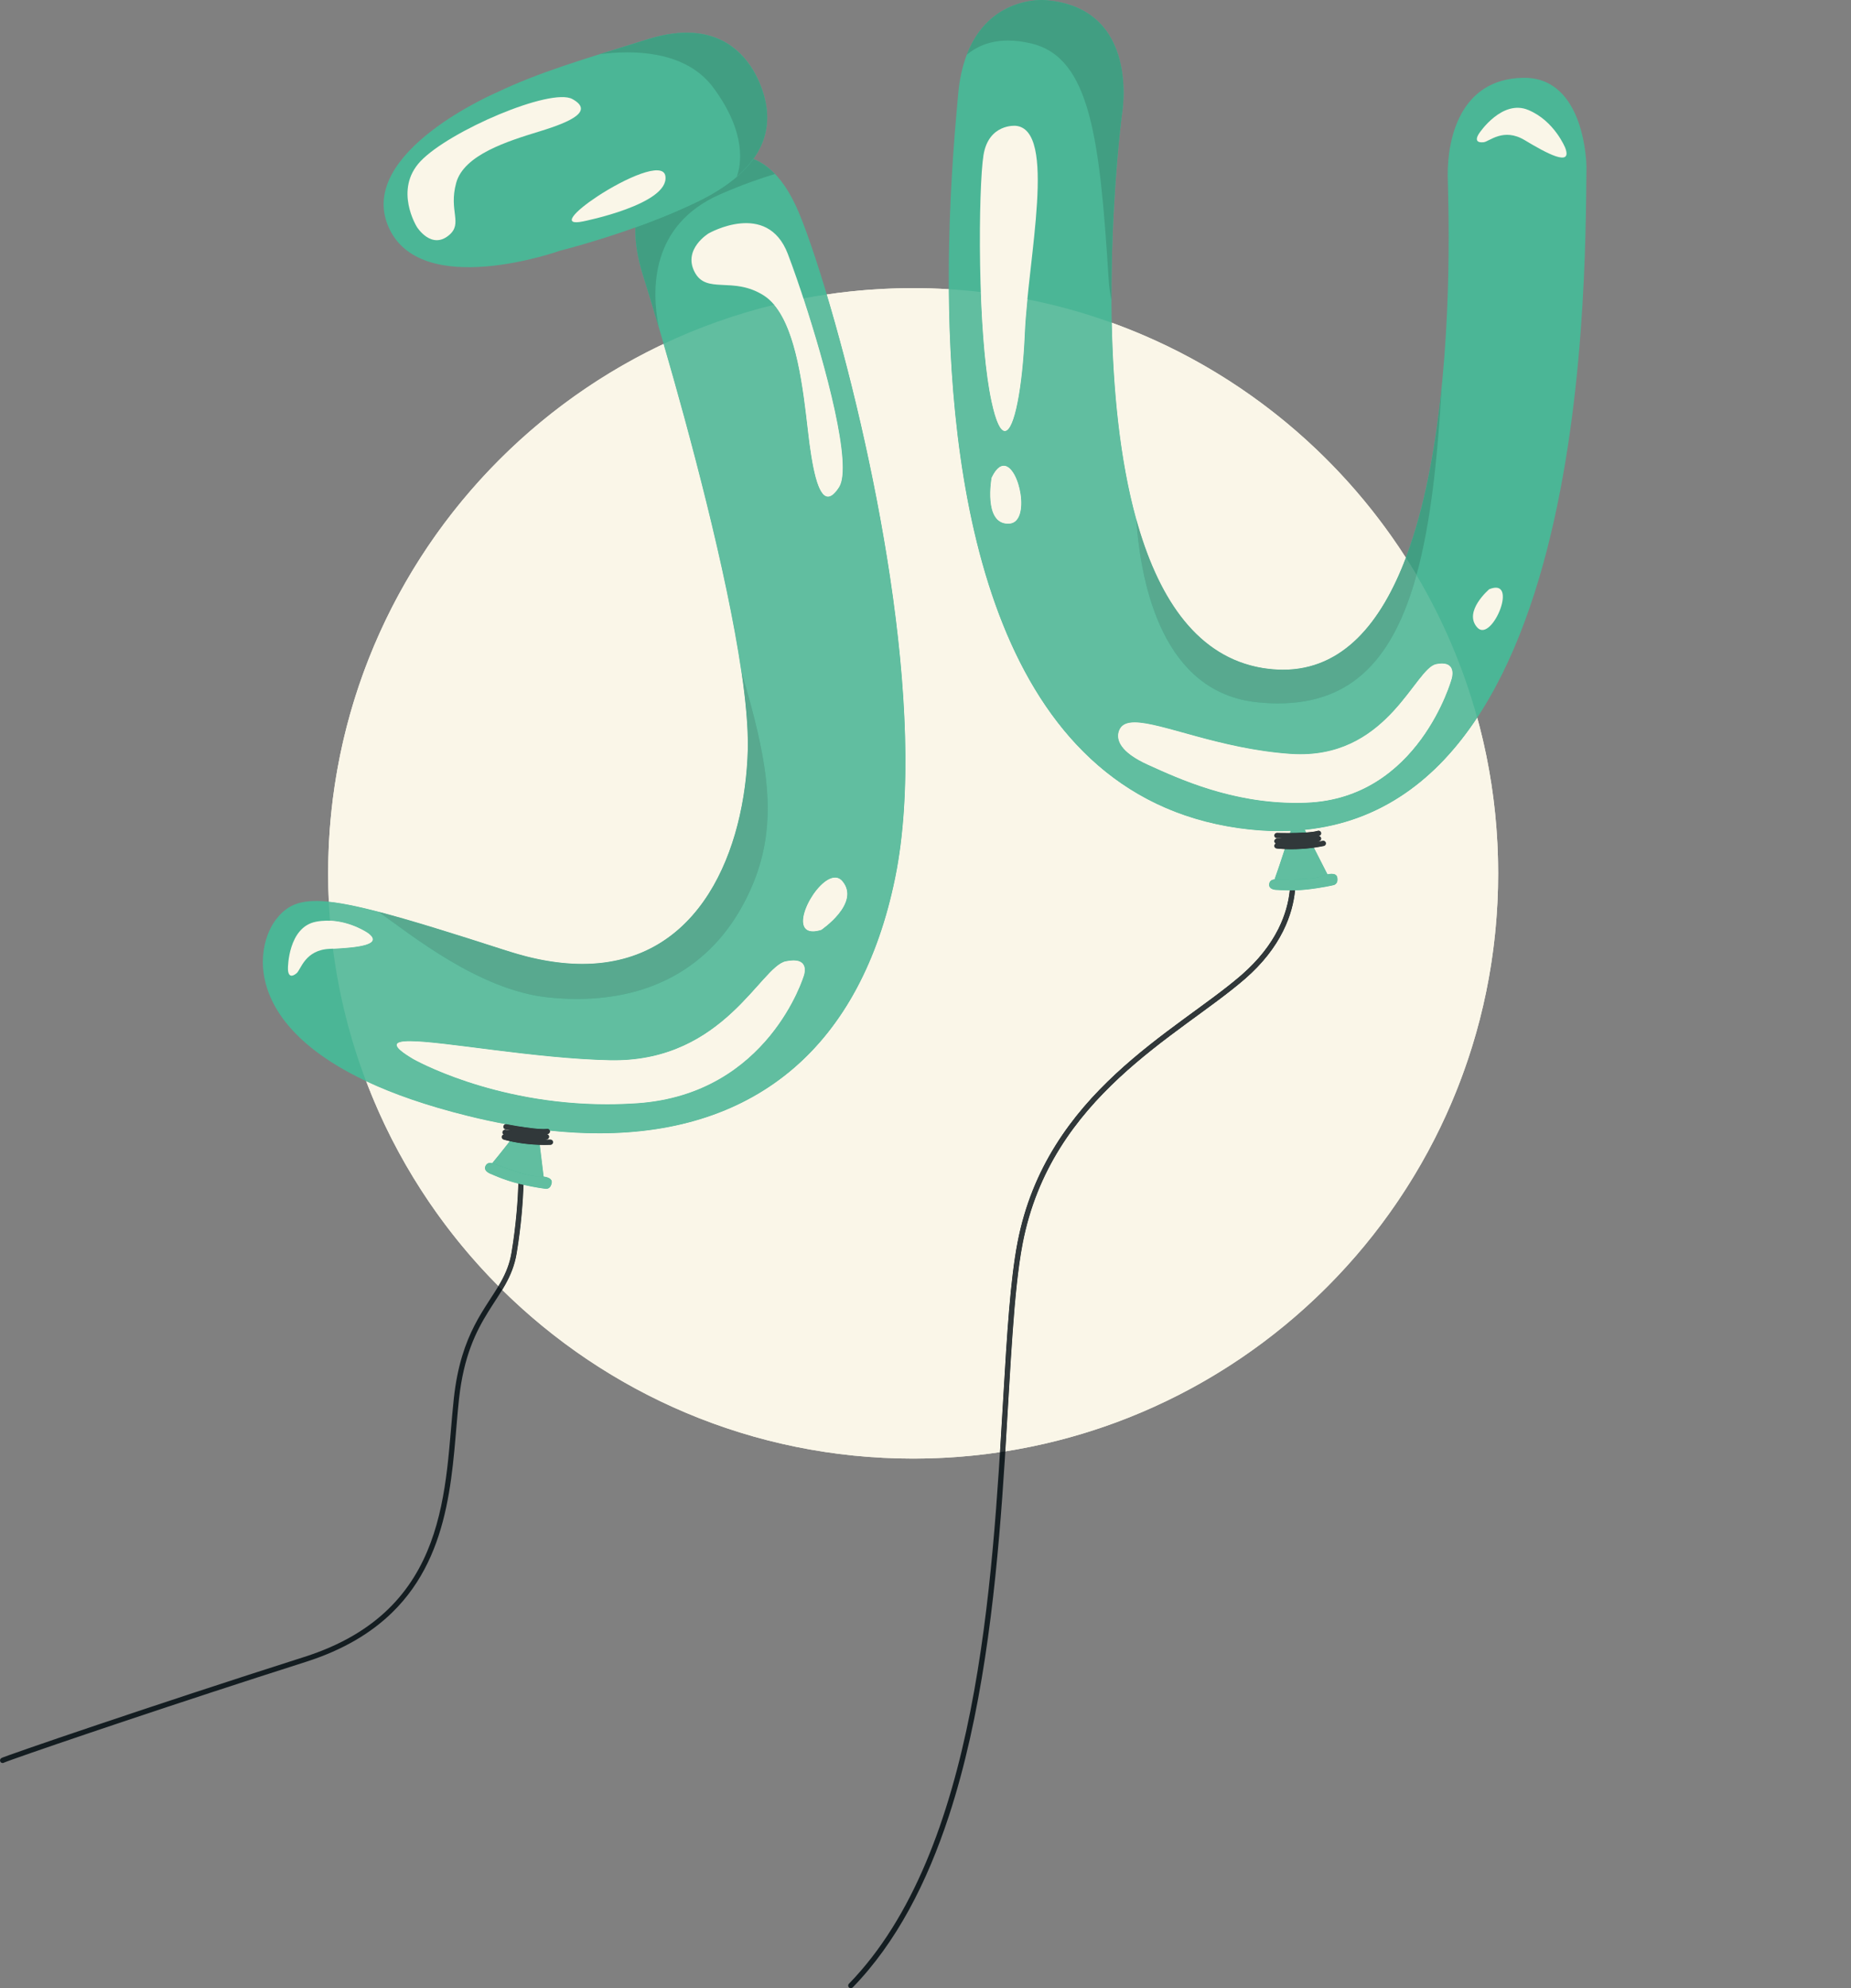 <?xml version="1.0" encoding="UTF-8"?>
<!-- Generator: Adobe Illustrator 26.4.0, SVG Export Plug-In . SVG Version: 6.00 Build 0)  -->
<svg xmlns="http://www.w3.org/2000/svg" xmlns:xlink="http://www.w3.org/1999/xlink" version="1.1" id="Calque_1" x="0px" y="0px" viewBox="0 0 528.34 567.29" style="enable-background:new 0 0 528.34 567.29;" xml:space="preserve">
<rect x="0" y="0" width="528.34" height="567.29" fill="#808080" stroke="none"/>
<style type="text/css">
	.st0{fill:#FAF6E8;}
	.st1{fill:#141D21;}
	.st2{fill:#4BB696;}
	.st3{fill:#DCDDDE;}
	.st4{fill:#419E82;}
	.st5{fill:#31383A;}
	.st6{fill:#61BEA0;}
	.st7{fill:#DCDACE;}
	.st8{fill:#58A98F;}
</style>
<g>
	<path class="st0" d="M260.65,416.17c92.22,0,166.98-74.76,166.98-166.98S352.87,82.21,260.65,82.21S93.67,156.97,93.67,249.19   S168.43,416.17,260.65,416.17"></path>
	<path class="st1" d="M148.02,333.63c0,0,0,0.18,0,0.54c0,2.32-0.13,11.83-2.03,23.23c-0.54,3.21-1.63,5.81-3.03,8.35   c-4.21,7.59-11.38,14.5-13.42,33.23c-1.36,12.43-1.54,27.57-6.63,41.23c-2.55,6.83-6.31,13.28-12.05,18.87   c-5.74,5.59-13.48,10.33-24.03,13.69c-21.28,6.78-42.81,13.9-59.05,19.37c-8.12,2.73-14.91,5.05-19.69,6.71   c-2.39,0.83-4.27,1.49-5.57,1.96c-0.65,0.24-1.15,0.42-1.5,0.55c-0.18,0.07-0.31,0.12-0.42,0.17l-0.15,0.07l-0.1,0.06l-0.09,0.07   c-0.04,0.04-0.1,0.08-0.18,0.23c-0.18,0.37-0.03,0.82,0.33,1c0.37,0.18,0.82,0.04,1-0.33l-0.65-0.33l0.49,0.55   c0.04-0.03,0.09-0.08,0.17-0.22l-0.65-0.33l0.49,0.55l-0.42-0.47l0.32,0.55l0.1-0.08l-0.42-0.47l0.32,0.55l-0.15-0.27l0.14,0.27   l0.01-0.01l-0.15-0.27l0.14,0.27l0.05-0.02c0.29-0.13,1.26-0.49,2.75-1.02c10.45-3.73,47.26-16.21,83.33-27.7   c10.73-3.42,18.69-8.28,24.62-14.05c8.89-8.65,13.16-19.31,15.46-30.08s2.65-21.68,3.66-30.92c1.35-12.27,4.84-19.19,8.3-24.78   c1.73-2.8,3.47-5.26,4.93-7.89c1.46-2.63,2.64-5.42,3.2-8.83c1.92-11.52,2.05-21.1,2.05-23.47c0-0.36,0-0.56,0-0.56   c-0.01-0.41-0.35-0.74-0.76-0.73C148.34,332.87,148.01,333.21,148.02,333.63"></path>
	<path class="st1" d="M367.75,246.01L367.75,246.01c0.05,0.19,0.55,2.1,0.55,5.12c-0.01,6.11-2.02,16.75-14.06,27.16   c-9.24,7.99-23.13,16.37-35.75,28.08c-12.61,11.71-23.97,26.79-28.07,48.17c-2.05,10.68-2.99,26.05-4.04,43.93   c-1.57,26.81-3.37,59.25-9.4,89.72s-16.29,58.93-34.67,77.83c-0.29,0.3-0.28,0.77,0.02,1.06s0.77,0.28,1.06-0.01   c12.47-12.83,21.2-29.88,27.44-48.88c9.35-28.51,13.09-61.42,15.26-91.19c2.17-29.76,2.78-56.39,5.81-72.16   c4.03-21,15.14-35.77,27.62-47.36c12.48-11.59,26.3-19.93,35.71-28.04c12.38-10.68,14.59-21.85,14.58-28.29   c0-3.4-0.6-5.48-0.61-5.54c-0.11-0.4-0.53-0.62-0.93-0.51C367.86,245.2,367.63,245.61,367.75,246.01"></path>
	<path class="st2" d="M370.02,232.04c0,0-4.64,14.56-6.11,18.55c-1.47,3.99,15.69,0.25,15.69,0.25L370.02,232.04"></path>
	<path class="st2" d="M371.72,250.8l-7.19,0.12c0,0-2.12-0.37-2.27,1.39s2.48,1.62,2.48,1.62s3.9,0.35,8.24-0.12   c4.34-0.48,7.5-1.22,7.5-1.22s1.6-0.14,1.23-2.23c-0.38-2.09-4.46-0.39-4.46-0.39S376.44,250.56,371.72,250.8"></path>
	<path class="st2" d="M298.25,0.03c0,0-22.24-1.95-24.78,27.06s-19.51,195.12,80.11,209.2s98.86-151.64,99.25-188.63   c0,0-0.1-25.83-18.16-25.46s-21.52,17.61-21.44,27.84c0.08,10.24,6.84,150.17-52.74,140.57c-59.57-9.6-40.26-157.97-40.26-157.97   S325.84,2.1,298.25,0.03"></path>
	<path class="st0" d="M446.78,42.21c0,0-3.05-7.7-10.55-10.83c-7.5-3.14-13.96,6.57-13.96,6.57s-2.26,3,1.22,2.63   c1.6-0.17,5.63-4.26,11.73-0.58C441.31,43.66,448.9,47.83,446.78,42.21 M425.08,168.12c0,0-7.53,6.39-3.41,10.93   c2.11,2.32,5.21-1.51,6.59-5.33C429.58,170.06,429.32,166.39,425.08,168.12 M292.48,95.38c0.91-21.57,9.33-58.45-2.59-59.49   c0,0-7.74-0.68-9.18,8.44c-1.45,9.12-1.86,50.9,2.3,70.18C287.17,133.8,291.57,116.95,292.48,95.38 M283.04,136.33   c0,0-2.49,13.59,5.1,13.06C295.73,148.87,288.86,124,283.04,136.33"></path>
	<path class="st3" d="M402.57,155.54c4.67-13.72,7.39-29.81,8.95-45.26c0,0.01,0,0.03,0,0.04   C409.96,125.76,407.24,141.83,402.57,155.54"></path>
	<path class="st4" d="M404.32,164.06c-0.99-1.67-2-3.3-3.04-4.93c0.45-1.18,0.88-2.38,1.29-3.59c4.67-13.71,7.39-29.78,8.95-45.22   C410.3,131.57,408.27,149.72,404.32,164.06"></path>
	<path class="st3" d="M317.27,85.82c0-0.01,0-0.01,0-0.02c-0.11-25.61,2.26-47.13,2.85-52.08   C319.52,38.68,317.15,60.21,317.27,85.82 M298.25,0.03c0,0-0.13-0.01-0.37-0.02C298.12,0.02,298.25,0.03,298.25,0.03 M297.87,0.01   L297.87,0.01L297.87,0.01"></path>
	<path class="st4" d="M317.26,85.8c-0.4-1.98-0.68-4-0.81-6.03c-2.52-40.2-5.24-63.24-21.95-67.33c-2.5-0.61-4.75-0.87-6.76-0.87   c-5.6,0-9.39,2.01-11.8,4.07C281.51,1.02,294,0,297.39,0c0.19,0,0.35,0,0.48,0.01l0,0c0,0,0,0,0.01,0   c0.24,0.01,0.37,0.02,0.37,0.02l0,0c27.59,2.07,21.99,32.62,21.99,32.62s-0.05,0.37-0.13,1.07   C319.52,38.68,317.15,60.2,317.26,85.8"></path>
	<path class="st0" d="M327.61,218.17c9.62,4.37,25.39,11.59,45.26,10.85c32.05-1.19,41.45-35.28,41.45-35.28s1.82-5.47-4.39-4.23   c-6.21,1.24-13.91,27.57-41.64,25.61c-26.07-1.84-45.94-13.9-48.82-6.75C318.38,211.09,319.89,214.66,327.61,218.17"></path>
	<path class="st2" d="M152.78,316.28c0,0-9.34,12.09-12.09,15.34c-2.75,3.24,14.66,5.6,14.66,5.6L152.78,316.28"></path>
	<path class="st2" d="M147.96,334.49l-6.79-2.35c0,0-1.86-1.08-2.61,0.53s1.77,2.37,1.77,2.37s3.54,1.67,7.79,2.71   c4.24,1.04,7.46,1.42,7.46,1.42s1.55,0.42,1.91-1.68s-4.05-1.89-4.05-1.89S152.48,335.88,147.96,334.49"></path>
	<path class="st2" d="M184.64,53.85c0,0-6.58,7.39-1.09,24.74s30.77,102.01,29.88,135.33s-18.38,73.61-68.49,57.43   c-50.1-16.18-59.48-17.84-66.27-8.86s-11.12,39.57,54.83,55.89c65.95,16.32,109.7-7.81,122.01-67.83s-17.32-165.72-27.5-189.92   C217.82,36.44,201.61,43.32,184.64,53.85"></path>
	<path class="st3" d="M188.03,93.35c-1.82-6.15-3.31-11.04-4.29-14.14C184.71,82.3,186.21,87.2,188.03,93.35   C188.03,93.34,188.03,93.35,188.03,93.35 M183.73,79.18c-0.01-0.02-0.01-0.04-0.02-0.07C183.72,79.14,183.73,79.16,183.73,79.18    M183.71,79.11c-0.01-0.02-0.01-0.04-0.02-0.06C183.7,79.08,183.7,79.09,183.71,79.11 M183.68,79.02   C183.68,79.02,183.68,79.01,183.68,79.02C183.68,79.01,183.68,79.02,183.68,79.02 M183.67,78.99L183.67,78.99L183.67,78.99"></path>
	<path class="st4" d="M188.03,93.34c-1.82-6.15-3.32-11.04-4.29-14.14c0-0.01,0-0.01-0.01-0.02c-0.01-0.02-0.01-0.04-0.02-0.07l0,0   c-0.01-0.02-0.01-0.04-0.02-0.06c0-0.01-0.01-0.03-0.01-0.04c0,0,0,0,0-0.01s-0.01-0.02-0.01-0.02l0,0   c-0.04-0.13-0.08-0.26-0.12-0.39l0,0c-1.62-5.1-2.19-9.34-2.19-12.78c0-0.31,0.01-0.62,0.01-0.92c5.55-1.99,11.6-4.4,17.38-7.18   c7.57-3.63,12.97-7.76,16.28-12.34c2.17,0.86,4.23,2.25,6.17,4.27c-3.79,1.16-8.97,2.88-15.64,5.8   C185.58,64.19,185.93,82.76,188.03,93.34"></path>
	<path class="st2" d="M142.02,26.27c0,0-40.26,17.09-31.19,38.33c9.06,21.24,49.05,6.92,49.05,6.92s20.72-5.1,38.87-13.81   c18.16-8.71,23.87-20.31,18.04-34.1c-3.26-7.72-11.71-18.69-31.81-12.45C166.22,16.99,153.89,20.62,142.02,26.27"></path>
	<path class="st0" d="M224.87,72.44c-5.89-15.39-22.6-5.85-22.6-5.85s-7.39,4.46-4.02,10.99c3.38,6.53,10.93,1.13,19.73,6.71   c8.8,5.58,11.04,24.55,12.64,38.59c1.6,14.04,3.95,23.78,8.87,16.11C244.41,131.32,230.77,87.83,224.87,72.44 M189.93,50.26   c-0.63-4.37-11.68,0.69-19.38,5.75c-6.47,4.26-10.56,8.51-4.05,7.15C166.5,63.15,191.09,58.3,189.93,50.26 M163.39,28.27   c-6.07-3.37-35.13,9.05-43.36,17.74c-7.71,8.13-1.03,18.75-1.03,18.75s4.11,6.62,9.19,2.32c3.99-3.38-0.18-6.86,2.02-14.89   c2.21-8.03,14.65-11.9,23.86-14.72C163.29,34.65,169.46,31.64,163.39,28.27 M174.07,302.53c-32.39-0.71-75.14-11.64-56.13-0.38   c0,0,26.64,15.25,64.04,12.61s47.46-36.42,47.46-36.42s2.06-5.56-5.17-4.04C217.03,275.82,206.46,303.23,174.07,302.53    M104.98,266.2c0,0-6.79-4.74-14.78-3.21c-7.98,1.52-8.01,13.18-8.01,13.18s-0.23,3.74,2.47,1.52c1.24-1.02,2.35-6.66,9.45-6.96   C101.23,270.43,109.85,269.71,104.98,266.2 M234.4,265.32c0,0,11.25-7.6,6.06-13.86c-2.71-3.26-7.63,1.67-9.95,6.61   C228.37,262.6,228.43,267.13,234.4,265.32"></path>
	<path class="st3" d="M217.53,25.52L217.53,25.52L217.53,25.52 M217.51,25.47c0-0.01,0-0.01-0.01-0.02   C217.51,25.46,217.51,25.46,217.51,25.47 M217.49,25.42c-0.01-0.01-0.01-0.02-0.01-0.04C217.48,25.39,217.49,25.41,217.49,25.42    M217.48,25.38c-0.21-0.58-0.44-1.17-0.69-1.77c-2.59-6.12-8.44-14.29-20.78-14.29l0,0c12.34,0,18.19,8.17,20.78,14.29   C217.04,24.21,217.27,24.8,217.48,25.38"></path>
	<path class="st4" d="M210.3,50.43c1.19-3.26,2.97-12.31-6.61-25.32c-5.96-8.1-15.91-10.17-24.6-10.17c-2.82,0-5.5,0.22-7.88,0.52   c4.21-1.32,8.76-2.72,13.77-4.28c4.15-1.29,7.81-1.85,11.03-1.84c12.34,0,18.19,8.17,20.78,14.29c0.25,0.59,0.48,1.18,0.69,1.77   l0,0c0,0.01,0.01,0.02,0.01,0.04c0,0.01,0.01,0.02,0.01,0.03s0,0.01,0.01,0.02c0.01,0.02,0.01,0.03,0.02,0.05l0,0   C220.84,34.98,218.52,43.36,210.3,50.43"></path>
	<path class="st1" d="M364.46,239.13c0.01,0,1.28,0.04,3.02,0.04c1.45,0,3.23-0.03,4.89-0.12c1.66-0.1,3.17-0.26,4.21-0.58   c0.39-0.12,0.61-0.54,0.49-0.93s-0.53-0.62-0.93-0.5c0,0-0.11,0.03-0.33,0.09c-0.75,0.21-2.69,0.75-4.9,1.23   c-2.2,0.48-4.68,0.9-6.43,0.9c-0.41,0-0.74,0.33-0.75,0.74c0,0.41,0.32,0.75,0.73,0.76c0,0,0.7,0.02,1.78,0.02   c1.34,0,3.28-0.02,5.19-0.13c1.92-0.11,3.79-0.28,5.11-0.63l-0.19-0.72l-0.25-0.71l-0.05,0.02c-0.58,0.2-5.67,1.85-11.59,2.01   c-0.39,0.01-0.7,0.32-0.73,0.71c-0.02,0.39,0.26,0.73,0.64,0.78c0.03,0,1.58,0.22,4.12,0.22c2.4,0,5.67-0.19,9.35-0.95   c0.41-0.08,0.67-0.48,0.58-0.88c-0.08-0.4-0.48-0.67-0.88-0.58c-3.56,0.73-6.74,0.92-9.05,0.92c-1.23,0-2.21-0.05-2.89-0.11   c-0.34-0.03-0.6-0.05-0.77-0.07l-0.2-0.02l-0.06-0.01l-0.1,0.74l0.02,0.75c6.57-0.19,12.05-2.1,12.09-2.11   c0.38-0.13,0.59-0.54,0.47-0.93c-0.12-0.38-0.52-0.61-0.91-0.5c-1.1,0.3-2.95,0.48-4.81,0.58c-1.87,0.1-3.78,0.13-5.11,0.12   c-1.06,0-1.74-0.01-1.74-0.01l-0.02,0.75v0.75c2.24,0,5.23-0.58,7.69-1.14c2.46-0.57,4.38-1.13,4.39-1.14l-0.21-0.72l-0.22-0.71   c-0.77,0.24-2.25,0.42-3.85,0.51c-1.61,0.1-3.37,0.12-4.8,0.12c-0.86,0-1.61-0.01-2.13-0.02c-0.53-0.01-0.84-0.02-0.84-0.02   c-0.41-0.01-0.76,0.31-0.77,0.73C363.73,238.77,364.05,239.12,364.46,239.13"></path>
	<path class="st1" d="M144.29,322.23c0.01,0,1.25,0.25,2.97,0.54c1.43,0.24,3.19,0.51,4.84,0.68c1.66,0.17,3.17,0.27,4.25,0.13   c0.41-0.06,0.69-0.43,0.64-0.84s-0.42-0.7-0.83-0.65c0,0-0.12,0.01-0.34,0.04c-0.77,0.09-2.78,0.29-5.03,0.4s-4.77,0.11-6.49-0.18   c-0.4-0.07-0.79,0.2-0.86,0.61c-0.07,0.4,0.19,0.79,0.6,0.87c0,0,0.69,0.13,1.75,0.31c1.33,0.22,3.23,0.52,5.14,0.73   c1.91,0.21,3.79,0.35,5.15,0.22l-0.07-0.74l-0.12-0.74l-0.06,0.01c-0.6,0.1-5.9,0.88-11.76,0.07c-0.38-0.05-0.75,0.2-0.83,0.58   c-0.08,0.38,0.14,0.76,0.51,0.88c0.03,0.01,1.53,0.48,4.03,0.9c2.37,0.4,5.62,0.75,9.38,0.61c0.41-0.01,0.73-0.36,0.72-0.77   c-0.02-0.41-0.36-0.74-0.77-0.72c-3.63,0.13-6.8-0.21-9.08-0.59c-1.21-0.2-2.17-0.42-2.83-0.58c-0.33-0.08-0.58-0.15-0.75-0.2   l-0.19-0.05l-0.06-0.02l-0.23,0.71l-0.1,0.74c6.51,0.9,12.23-0.08,12.27-0.08c0.4-0.07,0.67-0.44,0.61-0.83   c-0.05-0.4-0.41-0.68-0.81-0.65c-1.14,0.11-2.98-0.01-4.84-0.22s-3.75-0.5-5.06-0.72c-1.05-0.17-1.72-0.3-1.72-0.3l-0.14,0.73   l-0.12,0.74c2.21,0.37,5.25,0.29,7.77,0.14s4.51-0.4,4.51-0.4l-0.09-0.74l-0.1-0.74c-0.8,0.11-2.29,0.04-3.88-0.13   c-1.6-0.17-3.34-0.44-4.75-0.67c-0.85-0.14-1.58-0.27-2.1-0.37s-0.82-0.16-0.83-0.16c-0.4-0.08-0.8,0.18-0.88,0.59   C143.62,321.76,143.88,322.15,144.29,322.23"></path>
	<path class="st0" d="M260.65,416.17c-45.72,0-87.14-18.37-117.29-48.13c0.31-0.52,0.62-1.04,0.91-1.57   c1.46-2.63,2.64-5.42,3.2-8.83c1.35-8.09,1.81-15.23,1.97-19.58c3.57,0.81,6.14,1.11,6.14,1.11s0.13,0.03,0.31,0.03   c0.47,0,1.34-0.21,1.6-1.71c0.2-1.19-1.13-1.64-2.32-1.8l-1.11-9.04c0.46,0.01,0.93,0.02,1.41,0.02c0.54,0,1.1-0.01,1.66-0.03   c0.41-0.01,0.73-0.36,0.72-0.77c-0.01-0.4-0.35-0.72-0.75-0.72c-0.01,0-0.02,0-0.03,0c-0.55,0.02-1.08,0.03-1.61,0.03   c-0.01,0-0.02,0-0.03,0c0.43-0.06,0.67-0.1,0.68-0.1c0.4-0.07,0.67-0.44,0.61-0.83c-0.04-0.34-0.3-0.59-0.63-0.64   c0.01,0,0.03,0,0.04-0.01c0.07-0.01,0.14-0.01,0.2-0.02c0.41-0.06,0.69-0.43,0.64-0.84c-0.01-0.05-0.02-0.1-0.03-0.15   c4.84,0.51,9.54,0.77,14.07,0.77c44.98,0,74.69-25.03,84.49-72.81c9.84-47.98-7.11-125.13-19.52-166.53   c8.05-1.19,16.28-1.81,24.66-1.81c3.42,0,6.82,0.1,10.18,0.31c0.43,59.67,13.06,143.92,82.76,153.77   c4.04,0.57,7.92,0.85,11.63,0.85c1.07,0,2.14-0.02,3.19-0.07c-0.06,0.2-0.13,0.4-0.2,0.61c-0.25,0-0.49,0-0.73,0   c-0.86,0-1.61-0.01-2.13-0.02c-0.53-0.01-0.84-0.02-0.84-0.02c-0.01,0-0.02,0-0.02,0c-0.4,0-0.73,0.32-0.75,0.73   c-0.01,0.41,0.31,0.76,0.72,0.77c0,0,0.66,0.02,1.67,0.03c-0.59,0.06-1.14,0.09-1.63,0.09c-0.01,0-0.01,0-0.02,0   c-0.41,0-0.74,0.33-0.75,0.74c0,0.3,0.17,0.56,0.42,0.68c-0.24,0.11-0.41,0.35-0.42,0.63c-0.02,0.39,0.26,0.73,0.64,0.78   c0.02,0,0.87,0.12,2.33,0.18c-1.11,3.39-2.21,6.7-2.81,8.31c-0.04,0.11-0.07,0.21-0.08,0.31c-0.63,0.05-1.47,0.33-1.57,1.41   c-0.13,1.52,1.8,1.62,2.34,1.62c0.09,0,0.14,0,0.14,0s1.38,0.12,3.41,0.13c-0.65,6.26-3.61,15.33-13.9,24.24   c-9.24,7.99-23.13,16.37-35.75,28.08c-12.61,11.71-23.97,26.79-28.07,48.17c-2.05,10.68-2.99,26.05-4.04,43.93   c-0.3,5.1-0.61,10.41-0.95,15.87C277.35,415.55,269.07,416.17,260.65,416.17 M286.95,414.11c1.53-24.46,2.36-45.83,4.95-59.28   c4.03-21,15.14-35.77,27.62-47.36c12.48-11.59,26.3-19.93,35.71-28.04c10.68-9.21,13.79-18.8,14.43-25.39   c1.03-0.03,2.16-0.1,3.32-0.22c4.34-0.48,7.5-1.22,7.5-1.22s1.6-0.14,1.23-2.23c-0.14-0.8-0.82-1.04-1.61-1.04   c-0.39,0-0.8,0.06-1.19,0.14l-3.88-7.61c0.91-0.13,1.86-0.29,2.83-0.49c0.41-0.08,0.67-0.48,0.58-0.88   c-0.07-0.35-0.38-0.6-0.73-0.6c-0.05,0-0.1,0-0.15,0.01c-0.55,0.11-1.09,0.21-1.61,0.3c0.42-0.13,0.65-0.21,0.65-0.21   c0.38-0.13,0.59-0.54,0.47-0.93c-0.1-0.32-0.39-0.53-0.72-0.53h-0.01c0.02-0.01,0.03-0.01,0.05-0.01c0.06-0.02,0.11-0.03,0.17-0.05   c0.01,0,0.01,0,0.01,0l0,0h0.01c0.39-0.12,0.61-0.54,0.49-0.93c-0.1-0.32-0.39-0.53-0.72-0.53c-0.07,0-0.14,0.01-0.21,0.03   c0,0-0.08,0.02-0.22,0.06c-0.71,0.19-1.85,0.33-3.11,0.42l-0.38-0.74c21.81-2.22,37.67-14.53,49.22-32   c3.89,14.14,5.97,29.04,5.97,44.42C427.63,332.46,366.67,401.5,286.95,414.11 M142.27,366.95c-16.39-16.47-29.36-36.35-37.76-58.47   c7.68,3.62,17.21,6.99,28.99,9.9c3.7,0.92,7.34,1.71,10.9,2.37c-0.33,0.02-0.63,0.26-0.69,0.6c-0.08,0.4,0.18,0.8,0.59,0.88   c0,0,0.65,0.13,1.64,0.31c-0.6-0.04-1.15-0.1-1.64-0.18c-0.04-0.01-0.08-0.01-0.12-0.01c-0.36,0-0.67,0.26-0.73,0.62   c-0.05,0.3,0.08,0.58,0.31,0.74c-0.25,0.07-0.46,0.28-0.52,0.55c-0.08,0.38,0.14,0.76,0.51,0.88c0.02,0.01,0.66,0.21,1.8,0.46   c-1.97,2.5-3.83,4.84-4.82,6.02c-0.08,0.09-0.14,0.18-0.18,0.27c-0.19-0.05-0.4-0.09-0.62-0.09c-0.49,0-1.02,0.2-1.34,0.88   c-0.75,1.61,1.77,2.37,1.77,2.37s3.45,1.62,7.63,2.67c-0.15,4.27-0.6,11.49-1.96,19.68c-0.54,3.21-1.63,5.81-3.03,8.35   C142.74,366.14,142.51,366.55,142.27,366.95 M166.2,275.04c-3.83,0-7.92-0.42-12.31-1.31c-0.03-0.01-0.05-0.01-0.07-0.01   c-0.01,0-0.02,0-0.03-0.01c-0.41-0.09-0.83-0.17-1.24-0.27c-0.23-0.05-0.45-0.1-0.68-0.15c-0.26-0.06-0.52-0.12-0.79-0.19   c-0.11-0.03-0.23-0.05-0.34-0.08c-0.24-0.06-0.47-0.12-0.7-0.18c-0.06-0.02-0.12-0.03-0.18-0.05c-1.34-0.35-2.71-0.74-4.1-1.17   c-0.27-0.09-0.55-0.17-0.83-0.26l0,0c-0.06-0.02-0.11-0.04-0.17-0.06c0,0,0,0-0.01,0c-0.05-0.02-0.11-0.04-0.16-0.05   c-0.01,0-0.02-0.01-0.03-0.01s-0.03-0.01-0.04-0.01c-0.02,0-0.03-0.01-0.05-0.01c-0.01,0-0.03-0.01-0.04-0.01   c-26.29-8.48-41.29-12.93-50.58-13.91c-0.13-2.68-0.19-5.38-0.19-8.09c0-66.74,39.16-124.34,95.76-151.07   c7.19,24.74,17.98,64.67,22.22,93.62c0,0,0-0.01-0.01-0.02c1.21,8.26,1.89,15.62,1.8,21.49l0,0c0,0.05,0,0.09,0,0.13   c0,0.01,0,0.01,0,0.02c0,0.02,0,0.03,0,0.05c0,0.01,0,0.01,0,0.02c0,0.02,0,0.03,0,0.05c0,0.01,0,0.02,0,0.03s0,0.02,0,0.04   c0,0.01,0,0.02,0,0.03c0,0.02,0,0.03,0,0.05c0,0.01,0,0.02,0,0.04c0,0.01,0,0.02,0,0.02c0,0.01,0,0.02,0,0.03s0,0.02,0,0.02   c0,0.02,0,0.04,0,0.06c0,0.01,0,0.02,0,0.02c0,0.01,0,0.02,0,0.04c0,0.01,0,0.02,0,0.03s0,0.02,0,0.03   C212.67,242.01,200.13,275.04,166.2,275.04 M366.21,191.08c-0.37,0-0.75-0.01-1.12-0.02c-1.15-0.04-2.32-0.14-3.53-0.3   c-0.35-0.05-0.7-0.1-1.05-0.15c-0.49-0.08-0.98-0.17-1.47-0.27l0,0c-0.06-0.01-0.11-0.02-0.16-0.04c0,0,0,0-0.01,0   s-0.02,0-0.03-0.01h-0.01c-0.01,0-0.02-0.01-0.03-0.01s-0.01,0-0.02,0c-0.02,0-0.03-0.01-0.05-0.01c-0.01,0-0.02,0-0.03-0.01   c-0.01,0-0.01,0-0.02,0c-0.01,0-0.02,0-0.03-0.01c-0.01,0-0.01,0-0.02,0c-0.01,0-0.03-0.01-0.04-0.01h-0.01   c-17.88-3.89-28.32-20.75-34.24-42.08c0,0.02,0,0.04,0,0.05c-4.79-17.27-6.62-37.48-7-56.13c34.82,12.57,64.26,36.38,83.94,67.05   C394.26,177.69,383.29,191.08,366.21,191.08"></path>
	<path class="st5" d="M143.36,368.04c-0.36-0.36-0.73-0.72-1.09-1.09l0,0c0.24-0.4,0.47-0.81,0.7-1.21c1.41-2.53,2.5-5.14,3.03-8.35   c1.37-8.19,1.82-15.41,1.96-19.68c0.05,0.01,0.11,0.03,0.16,0.04c0.45,0.11,0.9,0.21,1.32,0.31c-0.16,4.35-0.62,11.49-1.97,19.58   c-0.57,3.41-1.74,6.2-3.2,8.83C143.98,366.99,143.67,367.52,143.36,368.04L143.36,368.04"></path>
	<path class="st5" d="M285.44,414.34L285.44,414.34c0.34-5.46,0.65-10.77,0.95-15.87c1.05-17.88,1.99-33.25,4.04-43.93   c4.1-21.38,15.45-36.47,28.07-48.17c12.61-11.71,26.5-20.09,35.75-28.08c10.29-8.9,13.26-17.97,13.9-24.24c0.01,0,0.02,0,0.04,0   c0.46,0,0.95-0.01,1.47-0.02c-0.65,6.59-3.75,16.17-14.43,25.39c-9.4,8.12-23.23,16.46-35.71,28.04   c-12.48,11.59-23.58,26.36-27.62,47.36c-2.59,13.46-3.41,34.82-4.95,59.28l0,0C286.44,414.19,285.95,414.27,285.44,414.34"></path>
	<path class="st6" d="M364.53,250.92c0,0-0.19-0.03-0.45-0.03c-0.08,0-0.16,0-0.25,0.01c0.01-0.1,0.04-0.2,0.08-0.31   c0.59-1.6,1.7-4.92,2.81-8.31c0.52,0.02,1.12,0.04,1.79,0.04c1.76,0,3.99-0.1,6.52-0.46l3.88,7.61c-0.9,0.19-1.66,0.51-1.66,0.51   s-0.8,0.58-5.53,0.83L364.53,250.92 M368.21,237.67c0.07-0.21,0.13-0.41,0.2-0.61c1.36-0.06,2.71-0.16,4.03-0.29l0.38,0.74   c-0.18,0.01-0.35,0.02-0.53,0.03C370.93,237.63,369.49,237.66,368.21,237.67"></path>
	<path class="st6" d="M368.19,254.06c-0.01,0-0.02,0-0.04,0c-2.03,0-3.41-0.13-3.41-0.13s-0.05,0-0.14,0   c-0.54,0-2.47-0.11-2.34-1.62c0.1-1.09,0.94-1.36,1.57-1.41c0.09-0.01,0.17-0.01,0.25-0.01c0.27,0,0.45,0.03,0.45,0.03l7.19-0.12   c4.72-0.24,5.53-0.83,5.53-0.83s0.76-0.32,1.66-0.51c0.39-0.08,0.8-0.14,1.19-0.14c0.79,0,1.47,0.25,1.61,1.04   c0.38,2.09-1.23,2.23-1.23,2.23s-3.15,0.74-7.5,1.22c-1.16,0.13-2.29,0.19-3.32,0.22C369.14,254.05,368.65,254.06,368.19,254.06"></path>
	<path class="st6" d="M365.22,237.14c-3.71,0-7.59-0.28-11.63-0.85c-69.69-9.85-82.32-94.1-82.76-153.77   c3.07,0.18,6.11,0.45,9.13,0.8c0.41,11.65,1.35,23.31,3.05,31.2c1.28,5.94,2.59,8.45,3.8,8.45c2.74,0,5.04-12.66,5.67-27.58   c0.13-3.07,0.41-6.45,0.76-9.99c8.27,1.64,16.32,3.88,24.09,6.69c0.39,18.65,2.21,38.86,7,56.13c1.35,19.29,7.78,49.47,34.62,52.17   c2.03,0.21,3.99,0.31,5.87,0.31c21.49,0,33.04-13.25,39.48-36.64c7.48,12.59,13.35,26.27,17.33,40.71   c-11.55,17.47-27.41,29.79-49.22,32c-1.32,0.13-2.67,0.23-4.03,0.29C367.36,237.11,366.29,237.14,365.22,237.14 M323.87,206.13   c-2.25,0-3.75,0.64-4.4,2.25c-1.1,2.72,0.42,6.29,8.14,9.8c9.16,4.16,23.89,10.9,42.44,10.9c0.93,0,1.87-0.02,2.83-0.05   c32.05-1.19,41.45-35.28,41.45-35.28s1.47-4.41-2.74-4.41c-0.48,0-1.02,0.06-1.65,0.18c-5.99,1.19-13.36,25.71-38.74,25.71   c-0.94,0-1.91-0.03-2.91-0.1C348.09,213.69,331.61,206.13,323.87,206.13 M286.51,132.9c-1.12,0-2.31,0.98-3.47,3.43   c0,0-2.4,13.08,4.68,13.08c0.14,0,0.28-0.01,0.42-0.02C294.22,148.98,291.02,132.9,286.51,132.9 M366.21,191.08   c-0.37,0-0.75-0.01-1.12-0.02C365.46,191.08,365.84,191.08,366.21,191.08c17.08,0,28.05-13.4,35.07-31.95l0,0   C394.26,177.69,383.29,191.08,366.21,191.08 M361.56,190.77c-0.35-0.05-0.7-0.1-1.05-0.15c-0.49-0.08-0.98-0.17-1.47-0.27   c0.48,0.1,0.97,0.19,1.47,0.27C360.86,190.67,361.21,190.72,361.56,190.77 M359.04,190.34c-0.05-0.01-0.11-0.02-0.16-0.04   C358.93,190.32,358.98,190.33,359.04,190.34 M358.87,190.31c-0.01,0-0.02,0-0.03-0.01C358.84,190.3,358.86,190.31,358.87,190.31    M358.82,190.3c-0.01,0-0.02-0.01-0.03-0.01C358.8,190.29,358.81,190.3,358.82,190.3 M358.77,190.29c-0.02,0-0.03-0.01-0.05-0.01   C358.74,190.28,358.75,190.28,358.77,190.29 M358.7,190.27c-0.01,0-0.01,0-0.02,0C358.68,190.27,358.69,190.27,358.7,190.27    M358.64,190.26c-0.01,0-0.01,0-0.02,0C358.63,190.26,358.64,190.26,358.64,190.26 M358.59,190.25   C358.58,190.25,358.58,190.25,358.59,190.25L358.59,190.25"></path>
	<path class="st0" d="M287.72,149.41c-7.07,0-4.68-13.08-4.68-13.08c1.16-2.45,2.35-3.43,3.47-3.43c4.51,0,7.71,16.07,1.63,16.49   C288,149.41,287.86,149.41,287.72,149.41 M286.82,122.97c-1.22,0-2.52-2.51-3.8-8.45c-1.7-7.89-2.64-19.55-3.05-31.2   c4.49,0.52,8.91,1.21,13.29,2.08c-0.35,3.54-0.64,6.92-0.76,9.99C291.85,110.3,289.55,122.97,286.82,122.97"></path>
	<path class="st7" d="M365.09,191.06c-1.15-0.04-2.32-0.14-3.53-0.3C362.76,190.93,363.94,191.02,365.09,191.06 M359.04,190.34   L359.04,190.34L359.04,190.34 M358.87,190.31L358.87,190.31L358.87,190.31 M358.83,190.3c-0.01,0-0.01,0-0.01,0   C358.82,190.3,358.83,190.3,358.83,190.3 M358.79,190.29c0,0-0.01,0-0.02,0C358.78,190.29,358.78,190.29,358.79,190.29    M358.72,190.28c-0.01,0-0.02,0-0.03-0.01C358.7,190.27,358.71,190.27,358.72,190.28 M358.68,190.27c-0.01,0-0.02,0-0.03-0.01   C358.65,190.26,358.66,190.26,358.68,190.27 M358.63,190.26c-0.01,0-0.03-0.01-0.04-0.01C358.6,190.25,358.61,190.25,358.63,190.26    M358.58,190.25c-17.87-3.89-28.32-20.72-34.23-42.03c0-0.02,0-0.04,0-0.05C330.26,169.49,340.7,186.35,358.58,190.25"></path>
	<path class="st8" d="M364.84,200.7c-1.88,0-3.84-0.1-5.87-0.31c-26.84-2.7-33.27-32.88-34.62-52.17   c5.92,21.31,16.36,38.14,34.23,42.03h0.01c0.01,0,0.02,0.01,0.04,0.01c0.01,0,0.01,0,0.02,0c0.01,0,0.02,0,0.03,0.01   c0.01,0,0.01,0,0.02,0c0.01,0,0.02,0,0.03,0.01c0.02,0,0.03,0.01,0.05,0.01c0,0,0.01,0,0.02,0c0.01,0,0.02,0.01,0.03,0.01   s0.01,0,0.01,0c0.01,0,0.02,0,0.03,0.01h0.01c0.06,0.01,0.11,0.02,0.16,0.04l0,0c0.48,0.1,0.97,0.19,1.47,0.27   c0.35,0.06,0.7,0.11,1.05,0.15c1.21,0.16,2.37,0.26,3.53,0.3c0.38,0.01,0.75,0.02,1.12,0.02c17.08,0,28.05-13.4,35.07-31.95   c1.04,1.63,2.05,3.26,3.04,4.93C397.88,187.45,386.33,200.7,364.84,200.7"></path>
	<path class="st0" d="M370.05,229.07c-18.54,0-33.28-6.74-42.44-10.9c-7.72-3.51-9.23-7.08-8.14-9.8c0.65-1.61,2.15-2.25,4.4-2.25   c7.73,0,24.22,7.57,44.42,8.99c0.99,0.07,1.96,0.1,2.91,0.1c25.38,0,32.75-24.52,38.74-25.71c0.63-0.13,1.18-0.18,1.65-0.18   c4.2,0,2.74,4.41,2.74,4.41s-9.4,34.09-41.45,35.28C371.92,229.06,370.98,229.07,370.05,229.07"></path>
	<path class="st6" d="M155.17,335.69c-0.57-0.08-1.1-0.09-1.42-0.09c-0.19,0-0.31,0.01-0.31,0.01s-0.08,0.02-0.29,0.02   c-0.54,0-1.95-0.14-5.18-1.14l-6.79-2.35c0,0-0.27-0.16-0.65-0.26c0.05-0.09,0.11-0.18,0.18-0.27c1-1.18,2.86-3.51,4.82-6.02   c0.61,0.14,1.36,0.29,2.23,0.43c1.69,0.28,3.85,0.54,6.31,0.62L155.17,335.69"></path>
	<path class="st6" d="M155.89,339.21c-0.19,0-0.31-0.03-0.31-0.03s-2.56-0.3-6.14-1.11c-0.43-0.1-0.87-0.2-1.32-0.31   c-0.05-0.01-0.11-0.03-0.16-0.04c-4.17-1.04-7.63-2.67-7.63-2.67s-2.52-0.76-1.77-2.37c0.32-0.69,0.84-0.88,1.34-0.88   c0.22,0,0.43,0.04,0.62,0.09c0.38,0.11,0.65,0.26,0.65,0.26l6.79,2.35c3.24,0.99,4.64,1.14,5.18,1.14c0.21,0,0.29-0.02,0.29-0.02   s0.12-0.01,0.31-0.01c0.32,0,0.86,0.01,1.42,0.09c1.19,0.17,2.53,0.61,2.32,1.8C157.23,338.99,156.36,339.21,155.89,339.21"></path>
	<path class="st6" d="M171.02,323.36c-4.53,0-9.23-0.26-14.07-0.77c-0.1-0.3-0.39-0.5-0.71-0.5c-0.03,0-0.06,0-0.09,0.01   c0,0-0.08,0.01-0.23,0.03c-0.23,0.02-0.49,0.03-0.79,0.03c-0.8,0-1.81-0.07-2.88-0.19c-1.6-0.17-3.34-0.44-4.75-0.67   c-0.85-0.14-1.58-0.27-2.1-0.37s-0.82-0.16-0.83-0.16c-0.05-0.01-0.1-0.01-0.15-0.01c-0.01,0-0.02,0-0.04,0   c-3.56-0.66-7.2-1.45-10.9-2.37c-11.77-2.91-21.31-6.28-28.99-9.9l0,0c-4.56-12-7.77-24.65-9.46-37.79   c6.9-0.33,14.6-1.13,9.94-4.49c0,0-4.65-3.24-10.77-3.5c-0.14-1.8-0.26-3.61-0.35-5.42l0,0c9.29,0.98,24.29,5.43,50.58,13.91   c-15.83-5.11-27.55-8.75-36.41-11.05c9.17,6.45,28.64,22.37,48.43,24.44c2.84,0.3,5.61,0.44,8.3,0.44   c23.56,0,41.18-11.32,50.09-32.66c7.54-18.06,4.2-35.61-3.21-60.62c-4.24-28.95-15.02-68.89-22.22-93.62   c10.01-4.73,20.57-8.49,31.55-11.17c6.35,7.56,8.24,23.63,9.64,35.92c1.21,10.64,2.86,18.8,5.72,18.8c0.92,0,1.96-0.84,3.15-2.7   c3.89-6.07-3.84-34.58-10.16-53.84c2.2-0.42,4.42-0.79,6.66-1.12c12.4,41.39,29.35,118.55,19.52,166.53   C245.71,298.33,216,323.36,171.02,323.36 M116.97,297.09c-4.83,0-5.43,1.28,0.97,5.06c0,0,22.57,12.91,55.31,12.91   c2.84,0,5.75-0.1,8.73-0.31c37.4-2.64,47.46-36.42,47.46-36.42s1.59-4.3-2.95-4.3c-0.62,0-1.35,0.08-2.23,0.26   c-7.14,1.5-17.54,28.24-48.97,28.24c-0.41,0-0.81-0.01-1.23-0.01C152.57,302.06,126.51,297.09,116.97,297.09 M238.36,250.41   c-2.68,0-6.05,3.83-7.85,7.66c-1.8,3.83-2.04,7.66,1.53,7.66c0.65,0,1.44-0.13,2.36-0.41c0,0,11.25-7.6,6.06-13.86   C239.85,250.73,239.13,250.41,238.36,250.41 M166.2,275.04c-3.83,0-7.92-0.42-12.31-1.31C158.28,274.62,162.37,275.04,166.2,275.04   c33.93,0,46.47-33.04,47.23-61.12c0-0.01,0-0.02,0-0.03c0,0.01,0,0.02,0,0.03C212.67,242.01,200.13,275.04,166.2,275.04    M153.82,273.72c-0.01,0-0.02,0-0.03-0.01C153.8,273.71,153.81,273.71,153.82,273.72 M152.55,273.44c-0.23-0.05-0.45-0.1-0.68-0.15   C152.1,273.34,152.32,273.39,152.55,273.44 M151.08,273.1c-0.11-0.03-0.23-0.05-0.34-0.08   C150.86,273.05,150.97,273.07,151.08,273.1 M150.04,272.84c-0.06-0.02-0.12-0.03-0.18-0.05   C149.92,272.81,149.99,272.83,150.04,272.84 M144.76,271.3L144.76,271.3L144.76,271.3 M144.6,271.25c-0.01,0-0.02-0.01-0.03-0.01   C144.58,271.24,144.59,271.24,144.6,271.25 M144.53,271.22c-0.02,0-0.03-0.01-0.05-0.01C144.5,271.22,144.51,271.22,144.53,271.22    M213.43,213.87c0-0.01,0-0.02,0-0.04C213.43,213.85,213.43,213.86,213.43,213.87 M213.43,213.81c0-0.02,0-0.04,0-0.06   C213.43,213.77,213.43,213.79,213.43,213.81 M213.43,213.72c0-0.01,0-0.02,0-0.03C213.43,213.7,213.43,213.71,213.43,213.72    M213.43,213.67c0-0.01,0-0.02,0-0.04C213.43,213.64,213.43,213.65,213.43,213.67 M213.43,213.58c0-0.01,0-0.02,0-0.03   C213.43,213.56,213.43,213.57,213.43,213.58 M213.43,213.52c0-0.01,0-0.02,0-0.03C213.43,213.5,213.43,213.51,213.43,213.52    M213.44,213.44c0-0.01,0-0.01,0-0.02C213.44,213.42,213.44,213.43,213.44,213.44 M213.44,213.37c0-0.01,0-0.01,0-0.02   C213.44,213.36,213.44,213.36,213.44,213.37 M213.44,213.22L213.44,213.22L213.44,213.22"></path>
	<path class="st7" d="M153.89,273.73c-0.03-0.01-0.05-0.01-0.07-0.01C153.85,273.72,153.87,273.73,153.89,273.73 M153.79,273.71   c-0.41-0.09-0.83-0.17-1.24-0.27C152.97,273.54,153.38,273.63,153.79,273.71 M151.87,273.29c-0.26-0.06-0.52-0.12-0.79-0.19   C151.35,273.17,151.61,273.23,151.87,273.29 M150.75,273.02c-0.24-0.06-0.47-0.12-0.7-0.18   C150.28,272.9,150.51,272.96,150.75,273.02 M149.86,272.79c-1.34-0.35-2.71-0.74-4.1-1.17   C147.16,272.05,148.52,272.45,149.86,272.79 M144.94,271.36c-0.06-0.02-0.11-0.04-0.17-0.06   C144.82,271.32,144.88,271.34,144.94,271.36 M144.76,271.3c-0.05-0.02-0.11-0.04-0.16-0.05   C144.65,271.26,144.7,271.28,144.76,271.3 M144.57,271.24c-0.01,0-0.03-0.01-0.04-0.01C144.54,271.23,144.56,271.23,144.57,271.24    M144.48,271.21c-0.01,0-0.03-0.01-0.04-0.01C144.46,271.2,144.47,271.21,144.48,271.21 M213.43,213.9c0-0.01,0-0.02,0-0.03   C213.43,213.88,213.43,213.89,213.43,213.9 M213.43,213.83c0-0.01,0-0.02,0-0.02C213.43,213.82,213.43,213.83,213.43,213.83    M213.43,213.75c0-0.01,0-0.02,0-0.02S213.43,213.74,213.43,213.75 M213.43,213.69c0-0.01,0-0.02,0-0.02   S213.43,213.68,213.43,213.69 M213.43,213.63c0-0.02,0-0.03,0-0.05C213.43,213.6,213.43,213.61,213.43,213.63 M213.43,213.55   c0-0.01,0-0.02,0-0.04C213.43,213.53,213.43,213.54,213.43,213.55 M213.44,213.49c0-0.02,0-0.04,0-0.05   C213.44,213.45,213.44,213.47,213.44,213.49 M213.44,213.42c0-0.02,0-0.03,0-0.05C213.44,213.38,213.44,213.4,213.44,213.42    M213.44,213.35c0-0.04,0-0.09,0-0.13C213.44,213.26,213.44,213.3,213.44,213.35 M213.44,213.21c0.09-5.86-0.59-13.23-1.8-21.49   c0,0.01,0,0.01,0.01,0.02C212.86,199.99,213.53,207.35,213.44,213.21"></path>
	<path class="st8" d="M164.77,285.03c-2.69,0-5.46-0.15-8.3-0.44c-19.79-2.07-39.26-17.99-48.43-24.44   c8.86,2.31,20.58,5.94,36.41,11.05c0.01,0,0.03,0.01,0.04,0.01c0.02,0.01,0.03,0.01,0.05,0.01c0.01,0,0.03,0.01,0.04,0.01   s0.02,0.01,0.03,0.01c0.05,0.02,0.11,0.04,0.16,0.05h0.01c0.06,0.02,0.12,0.04,0.17,0.06l0,0c0.28,0.09,0.55,0.18,0.83,0.26   c1.39,0.43,2.76,0.83,4.1,1.17c0.06,0.02,0.12,0.03,0.18,0.05c0.24,0.06,0.47,0.12,0.7,0.18c0.11,0.03,0.23,0.06,0.34,0.08   c0.27,0.07,0.52,0.13,0.79,0.19c0.23,0.05,0.45,0.1,0.68,0.15c0.42,0.09,0.83,0.18,1.24,0.27c0.01,0,0.02,0,0.03,0.01   c0.02,0.01,0.05,0.01,0.07,0.01c4.38,0.89,8.48,1.31,12.31,1.31c33.93,0,46.47-33.04,47.23-61.12c0-0.01,0-0.02,0-0.03   s0-0.02,0-0.03s0-0.02,0-0.04c0-0.01,0-0.02,0-0.02c0-0.02,0-0.04,0-0.06c0-0.01,0-0.02,0-0.02c0-0.01,0-0.02,0-0.03s0-0.02,0-0.02   c0-0.01,0-0.02,0-0.04c0-0.02,0-0.03,0-0.05c0-0.01,0-0.02,0-0.03s0-0.03,0-0.04s0-0.02,0-0.03c0-0.02,0-0.04,0-0.05   c0-0.01,0-0.01,0-0.02c0-0.02,0-0.04,0-0.05c0-0.01,0-0.01,0-0.02c0-0.05,0-0.09,0-0.13l0,0c0.09-5.86-0.58-13.22-1.79-21.47   c7.41,25.02,10.75,42.56,3.21,60.62C205.94,273.71,188.33,285.03,164.77,285.03"></path>
	<path class="st0" d="M173.25,315.06c-32.74,0-55.31-12.91-55.31-12.91c-6.39-3.79-5.8-5.06-0.97-5.06c9.54,0,35.6,4.97,57.1,5.44   c0.41,0.01,0.82,0.01,1.23,0.01c31.43,0,41.83-26.74,48.97-28.24c0.87-0.18,1.6-0.26,2.23-0.26c4.54,0,2.95,4.3,2.95,4.3   s-10.06,33.78-47.46,36.42C178.99,314.96,176.08,315.06,173.25,315.06 M95.04,270.69c-0.34-2.64-0.62-5.31-0.83-7.99   c6.12,0.26,10.77,3.5,10.77,3.5C109.64,269.56,101.95,270.36,95.04,270.69 M232.04,265.73c-3.57,0-3.33-3.83-1.53-7.66   c1.8-3.83,5.17-7.66,7.85-7.66c0.77,0,1.49,0.32,2.1,1.05c5.19,6.26-6.06,13.86-6.06,13.86   C233.47,265.6,232.69,265.73,232.04,265.73 M236.34,141.69c-2.86,0-4.51-8.17-5.72-18.8c-1.4-12.29-3.29-28.37-9.64-35.92   c2.76-0.67,5.54-1.28,8.35-1.81c6.32,19.26,14.06,47.77,10.16,53.84C238.3,140.85,237.26,141.69,236.34,141.69"></path>
	<path class="st5" d="M368.51,242.31c-0.67,0-1.27-0.01-1.79-0.04c-1.46-0.06-2.31-0.18-2.33-0.18c-0.38-0.05-0.66-0.39-0.64-0.78   c0.02-0.28,0.18-0.52,0.42-0.63c-0.25-0.12-0.43-0.38-0.42-0.68c0.01-0.41,0.34-0.74,0.75-0.74c0.01,0,0.01,0,0.02,0   c0.49,0,1.05-0.03,1.63-0.09c-1.01-0.01-1.67-0.03-1.67-0.03c-0.41-0.01-0.74-0.36-0.72-0.77c0.01-0.4,0.34-0.73,0.75-0.73   c0.01,0,0.02,0,0.02,0s0.31,0.01,0.84,0.02c0.53,0.01,1.27,0.02,2.13,0.02c0.24,0,0.48,0,0.73,0c1.28-0.01,2.72-0.04,4.07-0.12   c0.18-0.01,0.36-0.02,0.53-0.03c1.26-0.09,2.4-0.23,3.11-0.42c0.14-0.04,0.22-0.06,0.22-0.06c0.07-0.02,0.14-0.03,0.21-0.03   c0.32,0,0.62,0.21,0.72,0.53c0.12,0.39-0.1,0.81-0.49,0.93h-0.01l0,0c0,0,0,0-0.01,0c-0.05,0.02-0.11,0.03-0.17,0.05   c-0.01,0-0.03,0.01-0.05,0.01h0.01c0.32,0,0.62,0.21,0.72,0.53c0.12,0.38-0.09,0.79-0.47,0.93c-0.01,0-0.24,0.08-0.65,0.21   c0.53-0.09,1.07-0.19,1.61-0.3c0.05-0.01,0.1-0.01,0.15-0.01c0.35,0,0.66,0.24,0.73,0.6c0.08,0.4-0.18,0.8-0.58,0.88   c-0.98,0.2-1.92,0.36-2.83,0.49C372.5,242.21,370.27,242.31,368.51,242.31"></path>
	<path class="st5" d="M155.47,326.67c-0.48,0-0.95-0.01-1.41-0.02c-2.47-0.07-4.62-0.33-6.31-0.62c-0.87-0.15-1.62-0.3-2.23-0.43   c-1.14-0.26-1.79-0.46-1.8-0.46c-0.37-0.12-0.59-0.5-0.51-0.88c0.06-0.27,0.27-0.48,0.52-0.55c-0.23-0.16-0.36-0.45-0.31-0.74   c0.07-0.36,0.38-0.62,0.73-0.62c0.04,0,0.08,0,0.12,0.01c0.49,0.08,1.05,0.14,1.64,0.18c-1-0.18-1.64-0.31-1.64-0.31   c-0.4-0.08-0.67-0.47-0.59-0.88c0.07-0.34,0.36-0.58,0.69-0.6c0.01,0,0.02,0,0.04,0c0.05,0,0.1,0,0.15,0.01c0,0,0.3,0.06,0.83,0.16   c0.52,0.1,1.25,0.23,2.1,0.37c1.41,0.24,3.15,0.5,4.75,0.67c1.06,0.12,2.08,0.19,2.88,0.19c0.3,0,0.56-0.01,0.79-0.03   c0.15-0.02,0.23-0.03,0.23-0.03c0.03,0,0.06-0.01,0.09-0.01c0.32,0,0.61,0.21,0.71,0.5c0.02,0.05,0.03,0.1,0.03,0.15   c0.05,0.41-0.23,0.78-0.64,0.84c-0.07,0.01-0.13,0.02-0.2,0.02c-0.01,0-0.02,0-0.04,0.01c0.32,0.05,0.58,0.31,0.63,0.64   c0.05,0.4-0.22,0.77-0.61,0.83c-0.01,0-0.25,0.04-0.68,0.1c0.01,0,0.02,0,0.03,0c0.52,0,1.06-0.01,1.61-0.03c0.01,0,0.02,0,0.03,0   c0.4,0,0.73,0.32,0.75,0.72c0.01,0.41-0.31,0.76-0.72,0.77C156.56,326.66,156.01,326.67,155.47,326.67"></path>
</g>
</svg>
